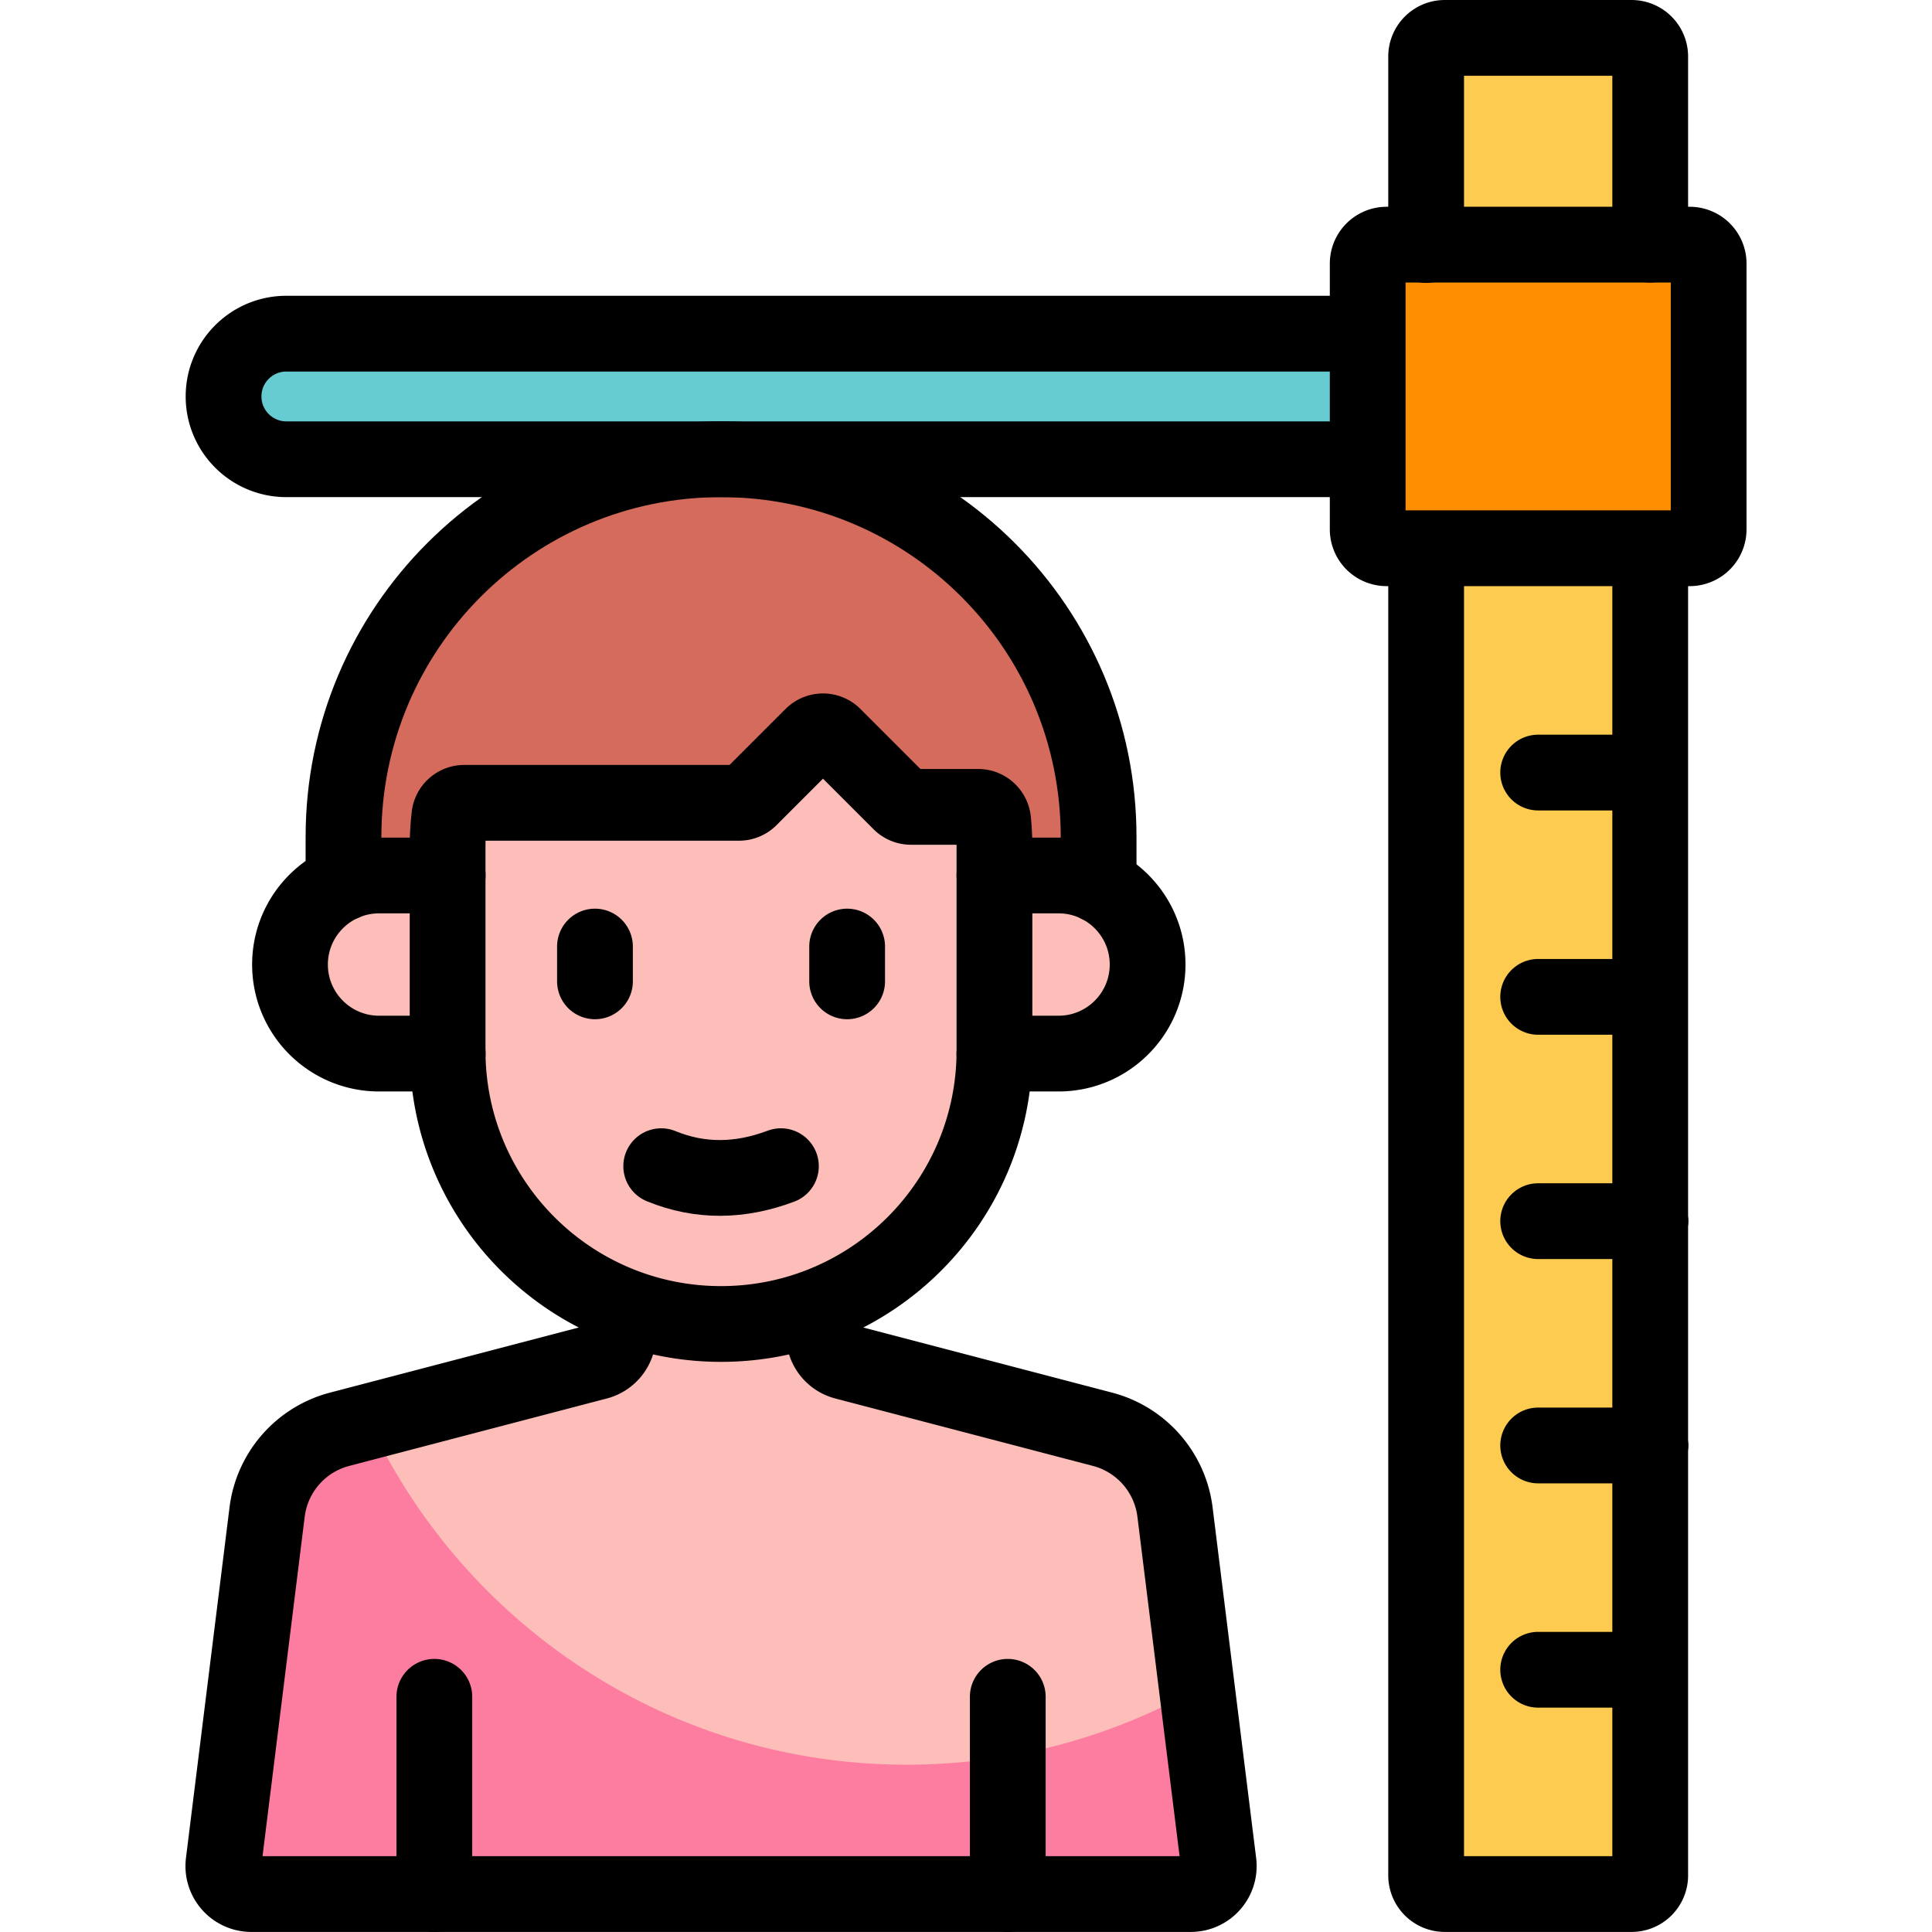 <svg xmlns="http://www.w3.org/2000/svg" version="1.1" xmlns:xlink="http://www.w3.org/1999/xlink" width="512" height="512" x="0" y="0" viewBox="0 0 510.016 510.016" style="enable-background:new 0 0 512 512" xml:space="preserve" class=""><g><path d="m321.677 491.691-11.495-92.533a25.89 25.89 0 0 0-19.136-21.854l-68.02-17.804a7.397 7.397 0 0 1-5.524-7.156v-8.14a71.942 71.942 0 0 1-27.162 5.304 71.948 71.948 0 0 1-27.018-5.247h-.128v8.083a7.397 7.397 0 0 1-5.524 7.156l-68.02 17.804a25.889 25.889 0 0 0-19.136 21.854l-11.495 92.533c-.548 4.413 2.893 8.309 7.34 8.309h247.978c4.446 0 7.888-3.896 7.34-8.309z" style="" fill="#fdbeb9" data-original="#fdbeb9" class=""></path><path d="M314.338 500H66.358c-4.45 0-7.89-3.9-7.34-8.31l11.5-92.53a25.883 25.883 0 0 1 19.13-21.86l7.76-2.03c24.87 53.5 79.08 90.58 141.95 90.58 27.84 0 53.98-7.27 76.62-20.01l5.7 45.85c.55 4.41-2.89 8.31-7.34 8.31z" style="" fill="#fd7da0" data-original="#fd7da0" class=""></path><path d="M290.016 233.641v-12.74c0-55.045-44.623-99.669-99.669-99.669s-99.669 44.623-99.669 99.669v12.184" style="" fill="#d46b5c" data-original="#d46b5c" class=""></path><path d="M279.44 231.113h-16.929l-.003 47.016h16.932c12.983 0 23.507-10.525 23.507-23.508.001-12.984-10.524-23.508-23.507-23.508zM76.557 254.621c0 12.983 10.524 23.508 23.508 23.508h18.12v-47.016h-18.12c-12.983 0-23.508 10.524-23.508 23.508z" style="" fill="#fdbeb9" data-original="#fdbeb9" class=""></path><path d="M240.484 213.001a3.97 3.97 0 0 1-2.806-1.162l-17.616-17.616a3.968 3.968 0 0 0-5.612 0l-16.545 16.545a3.968 3.968 0 0 1-2.806 1.162h-72.526c-2.004 0-3.714 1.492-3.942 3.483a72.65 72.65 0 0 0-.472 8.259v53.657c0 39.864 32.316 72.18 72.18 72.18 39.864 0 72.18-32.316 72.18-72.18v-53.657c0-2.377-.116-4.727-.342-7.045-.199-2.049-1.896-3.625-3.955-3.625h-17.738z" style="" fill="#fdbeb9" data-original="#fdbeb9" class=""></path><path d="M75.593 88.081c-9.154 0-16.576 7.421-16.576 16.576 0 9.154 7.421 16.575 16.576 16.575h285.406V88.081H75.593z" style="" fill="#67ccd1" data-original="#67ccd1" class=""></path><path d="M446.056 64.584H366.05a5 5 0 0 0-5 5v70.147a5 5 0 0 0 5 5h80.006a5 5 0 0 0 5-5V69.584a5 5 0 0 0-5-5z" style="" fill="#fd8f01" data-original="#fd8f01" class=""></path><path d="M430.701 10h-49.296a4.929 4.929 0 0 0-4.929 4.93v49.746l59.155-.102V14.93a4.931 4.931 0 0 0-4.93-4.93zM376.475 144.849V495.07a4.93 4.93 0 0 0 4.929 4.93H430.7a4.93 4.93 0 0 0 4.93-4.93V144.849h-59.155z" style="" fill="#fdcb50" data-original="#fdcb50" class=""></path><path d="M406.053 203.942h29.516M406.053 263.154h29.516M406.053 322.365h29.669M406.053 381.577h29.669M406.053 440.788h29.568M435.63 64.574V14.93A4.93 4.93 0 0 0 430.7 10h-49.296a4.929 4.929 0 0 0-4.929 4.93v49.747M376.475 144.849V495.07a4.93 4.93 0 0 0 4.929 4.93H430.7a4.93 4.93 0 0 0 4.93-4.93V144.849M157.062 249.875v9.18M223.632 249.875v9.18M240.484 213.001a3.97 3.97 0 0 1-2.806-1.162l-17.616-17.616a3.968 3.968 0 0 0-5.612 0l-16.545 16.545a3.968 3.968 0 0 1-2.806 1.162h-72.526c-2.004 0-3.714 1.492-3.942 3.483a72.65 72.65 0 0 0-.472 8.259v53.657c0 39.864 32.316 72.18 72.18 72.18h0c39.864 0 72.18-32.316 72.18-72.18v-53.657c0-2.377-.116-4.727-.342-7.045-.199-2.049-1.896-3.625-3.955-3.625h-17.738z" style="stroke-width:20;stroke-linecap:round;stroke-linejoin:round;stroke-miterlimit:10;" fill="none" stroke="#000000" stroke-width="20" stroke-linecap="round" stroke-linejoin="round" stroke-miterlimit="10" data-original="#052a75" class="" opacity="1"></path><path d="M366.049 144.73h80.006a5 5 0 0 0 5-5V69.584a5 5 0 0 0-5-5h-80.006a5 5 0 0 0-5 5v70.147a5 5 0 0 0 5 4.999zM114.66 447.928V500M266.034 447.928v52.088M262.509 278.129h16.932c12.983 0 23.507-10.525 23.507-23.508 0-12.983-10.524-23.508-23.507-23.508h-16.929M118.185 278.129h-18.12c-12.983 0-23.508-10.525-23.508-23.508 0-12.983 10.524-23.508 23.508-23.508h18.12M360.999 88.081H75.593c-9.154 0-16.576 7.421-16.576 16.576h0c0 9.154 7.421 16.576 16.576 16.576h285.406" style="stroke-width:20;stroke-linecap:round;stroke-linejoin:round;stroke-miterlimit:10;" fill="none" stroke="#000000" stroke-width="20" stroke-linecap="round" stroke-linejoin="round" stroke-miterlimit="10" data-original="#052a75" class="" opacity="1"></path><path d="M163.193 344.261v8.083a7.397 7.397 0 0 1-5.524 7.156l-68.02 17.804a25.889 25.889 0 0 0-19.136 21.854l-11.495 92.533c-.548 4.413 2.893 8.309 7.34 8.309h247.978c4.447 0 7.889-3.896 7.34-8.309l-11.495-92.533a25.89 25.89 0 0 0-19.136-21.854l-68.02-17.804a7.397 7.397 0 0 1-5.524-7.156v-8.187" style="stroke-width:20;stroke-linejoin:round;stroke-miterlimit:10;" fill="none" stroke="#000000" stroke-width="20" stroke-linejoin="round" stroke-miterlimit="10" data-original="#052a75" class="" opacity="1"></path><path d="M174.547 307.852c10.301 4.226 20.844 4.046 31.601 0M290.016 233.641v-12.74c0-55.045-44.623-99.669-99.669-99.669h0c-55.046 0-99.669 44.623-99.669 99.669v12.184" style="stroke-width:20;stroke-linecap:round;stroke-linejoin:round;stroke-miterlimit:10;" fill="none" stroke="#000000" stroke-width="20" stroke-linecap="round" stroke-linejoin="round" stroke-miterlimit="10" data-original="#052a75" class="" opacity="1"></path></g></svg>